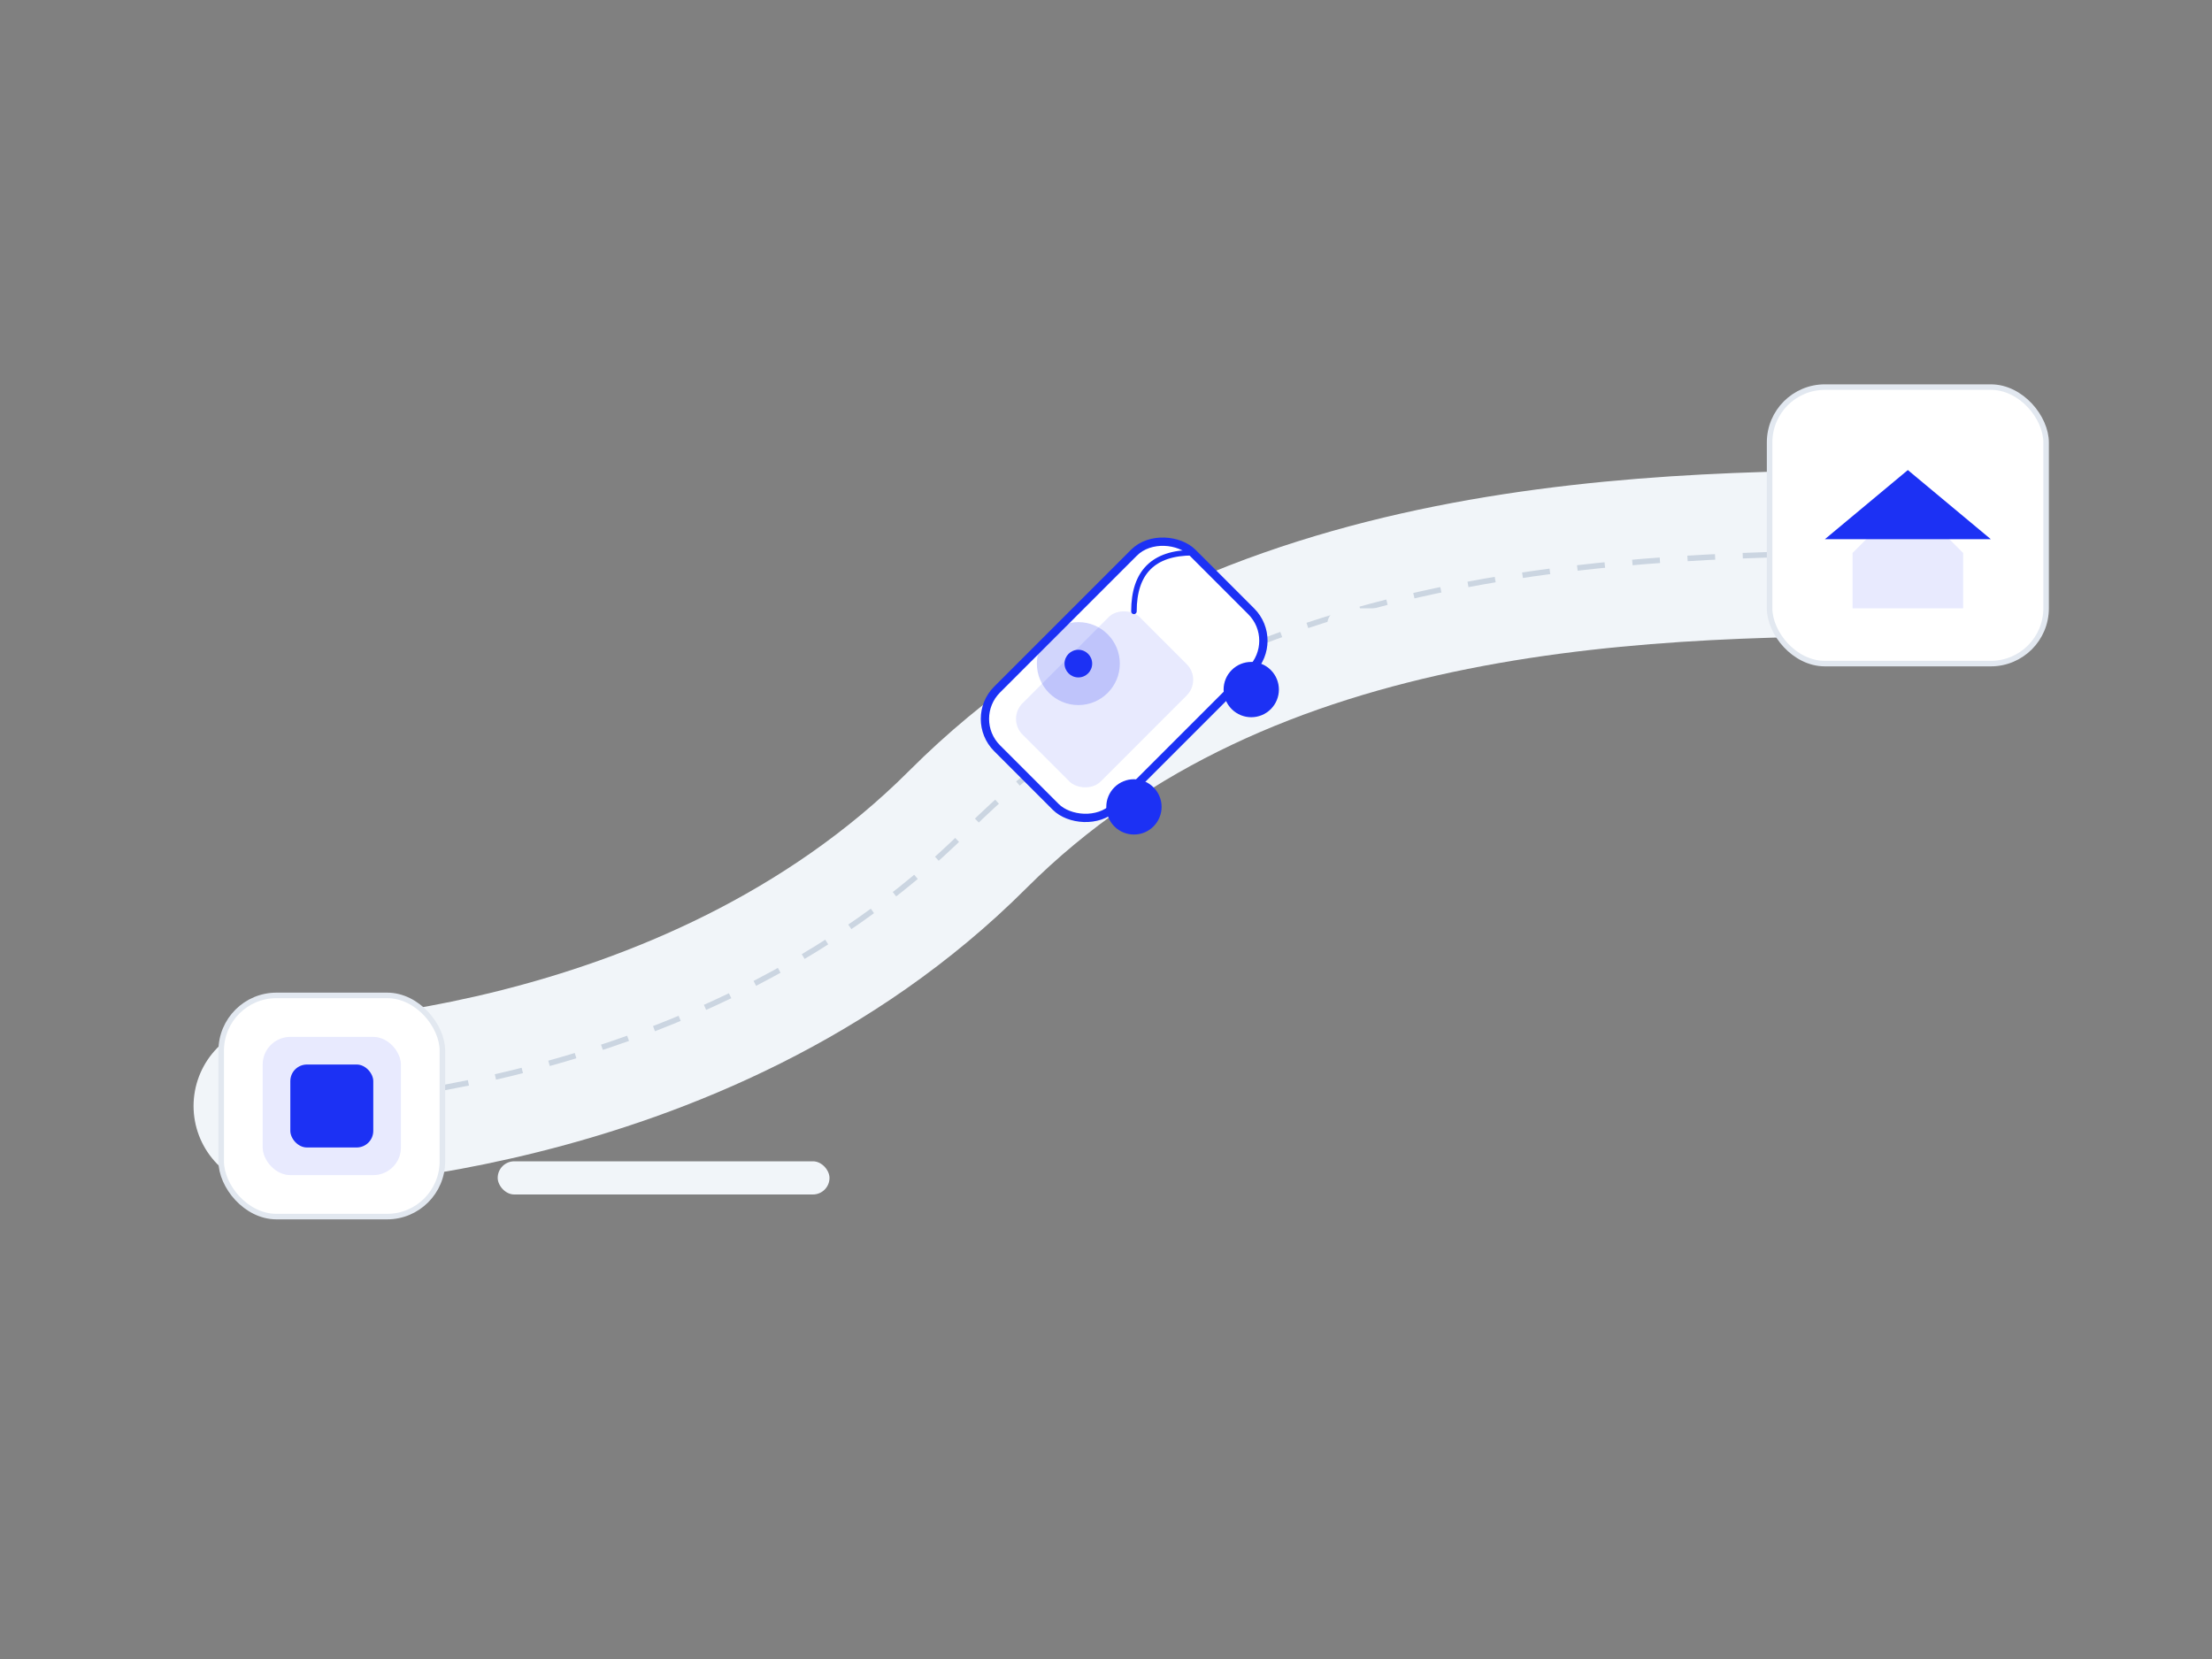<svg viewBox="0 0 800 600" fill="none" xmlns="http://www.w3.org/2000/svg" preserveAspectRatio="xMidYMid meet" role="img" aria-label="Last mile delivery illustration">
  <rect x="0" y="0" width="800" height="600" fill="#808080" stroke="none"/>
  <!-- Background Path/Map -->
  <path d="M100 400C100 400 250 400 350 300C450 200 600 200 700 200" stroke="#f1f5f9" stroke-width="60" stroke-linecap="round"/>
  <path d="M100 400C100 400 250 400 350 300C450 200 600 200 700 200" stroke="#cbd5e1" stroke-width="2" stroke-dasharray="10 10"/>
  
  <!-- Origin: Robotic Darkstore -->
  <g transform="translate(80, 360)">
    <rect width="80" height="80" rx="20" fill="white" stroke="#e2e8f0" stroke-width="2"/>
    <rect x="15" y="15" width="50" height="50" rx="10" fill="#1C31F4" fill-opacity="0.1"/>
    <rect x="25" y="25" width="30" height="30" rx="6" fill="#1C31F4"/>
  </g>
  
  <!-- The Delivery Vehicle (Abstract/Robotic) -->
  <g transform="translate(350, 260) rotate(-45)">
    <!-- Base -->
    <rect x="0" y="0" width="100" height="60" rx="15" fill="white" stroke="#1C31F4" stroke-width="3"/>
    <!-- Cargo -->
    <rect x="10" y="10" width="60" height="40" rx="8" fill="#1C31F4" fill-opacity="0.1"/>
    <!-- Wheel/Sensor -->
    <circle cx="20" cy="65" r="10" fill="#1C31F4"/>
    <circle cx="80" cy="65" r="10" fill="#1C31F4"/>
    <!-- Signal -->
    <path d="M70 15C80 5 90 5 100 15" stroke="#1C31F4" stroke-width="2" stroke-linecap="round"/>
  </g>
  
  <!-- Destination: Customer House -->
  <g transform="translate(640, 140)">
    <rect width="100" height="100" rx="20" fill="white" stroke="#e2e8f0" stroke-width="2"/>
    <path d="M30 60L50 40L70 60V80H30V60Z" fill="#1C31F4" fill-opacity="0.1"/>
    <path d="M50 30L80 55H20L50 30Z" fill="#1C31F4"/>
  </g>
  
  <!-- Tracking Pin -->
  <g transform="translate(390, 240)">
    <circle cx="0" cy="0" r="15" fill="#1C31F4" fill-opacity="0.2">
      <animate attributeName="r" values="15;25;15" dur="2s" repeatCount="indefinite" />
      <animate attributeName="fill-opacity" values="0.2;0;0.2" dur="2s" repeatCount="indefinite" />
    </circle>
    <circle cx="0" cy="0" r="5" fill="#1C31F4"/>
  </g>
  
  <!-- Labels (Abstract) -->
  <rect x="180" y="420" width="120" height="12" rx="6" fill="#f1f5f9"/>
  <rect x="480" y="220" width="100" height="12" rx="6" fill="#f1f5f9"/>
</svg>
